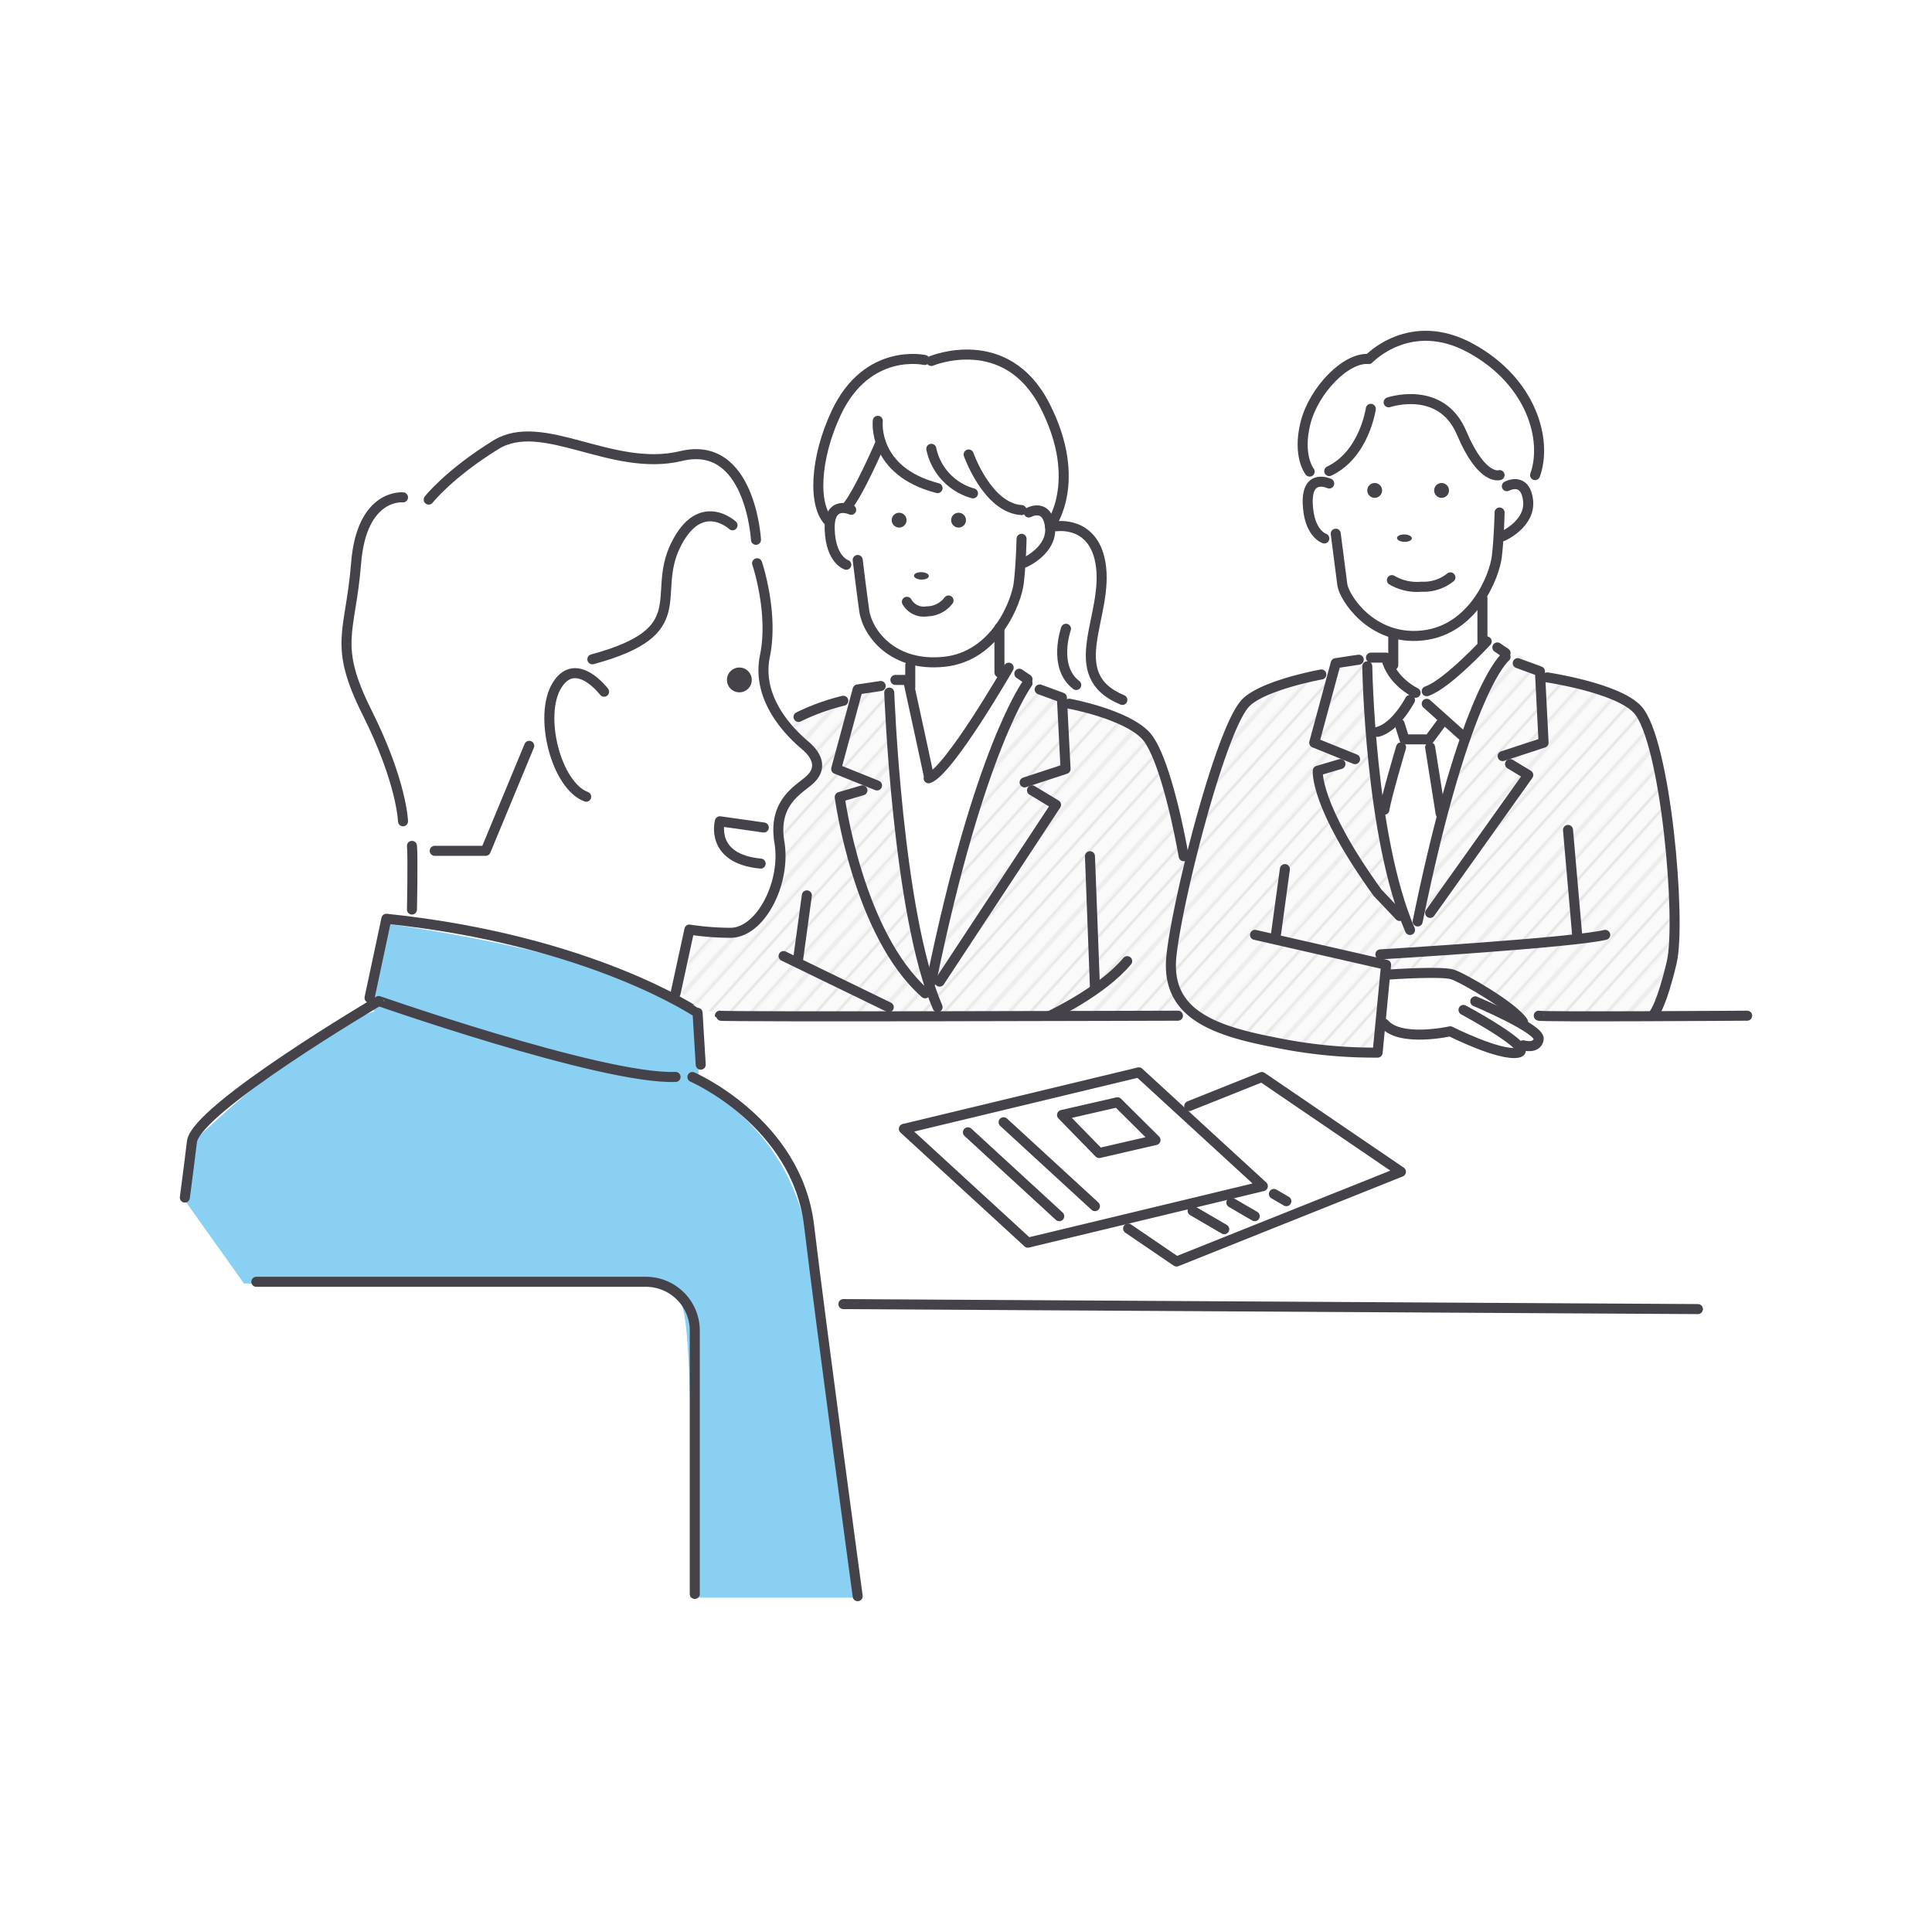<svg xmlns="http://www.w3.org/2000/svg" xmlns:xlink="http://www.w3.org/1999/xlink" width="260" height="260" viewBox="0 0 260 260"><defs><style>.a,.b,.g{fill:none;}.b{stroke:#231815;stroke-width:0.72px;}.c{fill:#fff;}.d{fill:#fafafa;}.e{opacity:0.15;fill:url(#a);}.f{fill:#8ad0f3;}.g,.i{stroke:#454249;stroke-linecap:round;stroke-linejoin:round;stroke-width:1.35px;}.h,.i{fill:#454249;}</style><pattern id="a" width="72" height="72" patternTransform="matrix(0.2, -0.222, 0.2, 0.222, 96.941, -39.703)" patternUnits="userSpaceOnUse" viewBox="0 0 72 72"><rect class="a" width="72" height="72"/><line class="b" x1="71.75" y1="68.399" x2="144.25" y2="68.399"/><line class="b" x1="71.75" y1="54" x2="144.25" y2="54"/><line class="b" x1="71.75" y1="39.601" x2="144.25" y2="39.601"/><line class="b" x1="71.75" y1="25.2" x2="144.25" y2="25.2"/><line class="b" x1="71.75" y1="10.8" x2="144.25" y2="10.8"/><line class="b" x1="71.75" y1="61.2" x2="144.25" y2="61.2"/><line class="b" x1="71.75" y1="46.8" x2="144.25" y2="46.8"/><line class="b" x1="71.75" y1="32.4" x2="144.25" y2="32.4"/><line class="b" x1="71.75" y1="18" x2="144.25" y2="18"/><line class="b" x1="71.75" y1="3.601" x2="144.25" y2="3.601"/><line class="b" x1="-0.25" y1="68.399" x2="72.25" y2="68.399"/><line class="b" x1="-0.25" y1="54" x2="72.25" y2="54"/><line class="b" x1="-0.25" y1="39.601" x2="72.25" y2="39.601"/><line class="b" x1="-0.25" y1="25.2" x2="72.25" y2="25.2"/><line class="b" x1="-0.25" y1="10.8" x2="72.25" y2="10.8"/><line class="b" x1="-0.25" y1="61.2" x2="72.25" y2="61.2"/><line class="b" x1="-0.25" y1="46.8" x2="72.25" y2="46.8"/><line class="b" x1="-0.25" y1="32.4" x2="72.25" y2="32.4"/><line class="b" x1="-0.25" y1="18" x2="72.25" y2="18"/><line class="b" x1="-0.25" y1="3.601" x2="72.25" y2="3.601"/><line class="b" x1="-72.25" y1="68.399" x2="0.25" y2="68.399"/><line class="b" x1="-72.25" y1="54" x2="0.25" y2="54"/><line class="b" x1="-72.25" y1="39.601" x2="0.25" y2="39.601"/><line class="b" x1="-72.25" y1="25.2" x2="0.25" y2="25.2"/><line class="b" x1="-72.25" y1="10.8" x2="0.25" y2="10.8"/><line class="b" x1="-72.25" y1="61.2" x2="0.25" y2="61.2"/><line class="b" x1="-72.25" y1="46.8" x2="0.25" y2="46.8"/><line class="b" x1="-72.25" y1="32.4" x2="0.25" y2="32.4"/><line class="b" x1="-72.25" y1="18" x2="0.25" y2="18"/><line class="b" x1="-72.25" y1="3.601" x2="0.25" y2="3.601"/></pattern></defs><circle class="c" cx="130" cy="130" r="130"/><path class="d" d="M222.91,136.86s3.039-6.45,2.921-11.789-1.098-28.75-5.981-30.879a80.141,80.141,0,0,0-12.368-3.726l-.198-.769-4.53-2.438s-5.823,4.614-12.282,37.295l-.763.517s-5.973-15.446-5.834-37.284l-4.308.858-.389,1.44s-11.079.484-13.378,6.352L159.854,115h-1.293s-1.52-13.179-6.019-16.758a30.487,30.487,0,0,0-9.981-3.376l-.039-.753-4.525-1.899s-10.084,19.728-12.671,39.3c0,0-3.872-10.404-3.993-18.828l-1.608-20.099-4.093.455L115.23,94.53s-6.595.705-8.704,2.928a29.011,29.011,0,0,1,3.292,4.151c1.216,1.998-.757,4.101-3.042,5.558s-.648,9.629-1.446,11.127-3.454,7.524-7.091,6.779-4.374-.359-4.374-.359l-2.214,8.89L94.962,136l6.776,1h59.374s5.354,3.254,15.752,4.126c.742.09,8.529.53,8.529.53l.999-10.363,8.085-.365,4.587,1.887L204.464,137Z"/><path class="e" d="M222.91,136.86s3.039-6.45,2.921-11.789-1.098-28.75-5.981-30.879a80.141,80.141,0,0,0-12.368-3.726l-.198-.769-4.53-2.438s-5.823,4.614-12.282,37.295l-.763.517s-5.973-15.446-5.834-37.284l-4.308.858-.389,1.44s-11.079.484-13.378,6.352L159.854,115h-1.293s-1.52-13.179-6.019-16.758a30.487,30.487,0,0,0-9.981-3.376l-.039-.753-4.525-1.899s-10.084,19.728-12.671,39.3c0,0-3.872-10.404-3.993-18.828l-1.608-20.099-4.093.455L115.23,94.53s-6.595.705-8.704,2.928a29.011,29.011,0,0,1,3.292,4.151c1.216,1.998-.757,4.101-3.042,5.558s-.648,9.629-1.446,11.127-3.454,7.524-7.091,6.779-4.374-.359-4.374-.359l-2.214,8.89L94.962,136l6.776,1h59.374s5.354,3.254,15.752,4.126c.742.09,8.529.53,8.529.53l.999-10.363,8.085-.365,4.587,1.887L204.464,137Z"/><path class="f" d="M24.927,161.625l1.097-7.982s15.291-14.938,24.333-17.512l-.568-1.854,2.127-9.981S86.49,128.808,94,137.273v8.762a28.193,28.193,0,0,1,14.789,21.629C110.814,183.483,115.018,215,115.018,215H92.884s.684-36.077-1.204-39.502S82.948,173,82.948,173L32.832,172.73Z"/><path class="g" d="M207.079,136.687c.026.195,28.047,0,28.047,0"/><circle class="h" cx="194" cy="66" r="1"/><circle class="h" cx="185" cy="66" r="1"/><ellipse class="h" cx="189" cy="72.5" rx="0.499" ry="1" transform="matrix(0.027, -1, 1, 0.027, 111.4, 259.464)"/><path class="g" d="M201.807,68.972s-.06,3.279-.367,5.899-3.127,9.92-10.021,10.65-10.564-5.194-10.775-6.833l-.887-6.866"/><path class="g" d="M178.883,65.067s-3.031-1.436-2.894,2.659,2.231,4.738,2.231,4.738"/><path class="g" d="M202.784,65.432s2.436-1.353,2.851,1.857-3.414,4.88-3.414,4.88"/><line class="g" x1="187.5" y1="85.5" x2="187.5" y2="89.5"/><line class="g" x1="199.5" y1="80.5" x2="199.5" y2="86.5"/><path class="g" d="M200.074,86.317s-5.337,5.793-8.071,6.704"/><line class="g" x1="196.95" y1="99.14" x2="192.003" y2="94.714"/><line class="g" x1="201.507" y1="87.129" x2="202.613" y2="87.88"/><path class="g" d="M190.506,93.234s-3.26-1.545-3.974-4.734H184.5"/><path class="g" d="M189.754,94.193s-1.925,3.71-4.361,4.296"/><polyline class="g" points="188.358 97.417 189.009 99.5 192.329 99.5 193.878 97.417"/><path class="g" d="M188.552,100.572s-2.018,6.769-2.245,8.397"/><line class="g" x1="192.461" y1="100.572" x2="193.878" y2="109.49"/><path class="g" d="M202.613,88.4s-5.372,4.068-11.831,35.604"/><polyline class="g" points="204.25 89.247 207.238 90.342 207.73 99.948 202.22 101.754"/><polyline class="g" points="182.853 88.782 179.756 89.247 176.864 99.948 182.361 102.164"/><path class="g" d="M184.003,89.67s.336,22.922,5.751,35.483"/><polyline class="g" points="203.215 102.821 205.666 104.299 192.461 122.854"/><path class="g" d="M180.39,102.821l-3.05.903s-.492,4.598,8.052,16.421l2.966,3.12"/><path class="g" d="M168.896,125.81l17.637,4.023-1.14,11.823a65.884,65.884,0,0,1-13.951-1.396c-8.539-1.642-14.614-4.023-13.793-11.659s6.522-30.065,9.879-33.887c2.17-2.471,10.291-3.947,10.291-3.947"/><line class="g" x1="172.914" y1="116.96" x2="171.723" y2="125.68"/><path class="g" d="M208.223,91.163s9.439,1.398,12.138,4.31c3.796,4.094,5.924,28.449,4.611,34.032s-2.299,6.814-2.299,6.814"/><path class="g" d="M185.766,128.437s25.906-1.56,30.257-2.627"/><line class="g" x1="211.015" y1="111.688" x2="212.246" y2="125.81"/><path class="g" d="M186.962,131.147s7.058-.493,8.536,0,8.283,4.434,9.478,6.404"/><path class="g" d="M198.535,134.759s8.785,3.695,8.539,5.09-2.098.821-2.098.821"/><path class="g" d="M196.95,135.909s9.795,5.281,7.332,5.76-9.113-2.88-9.113-2.88-6.721,1.506-8.862-1.015"/><path class="g" d="M187.317,78.071a6.677,6.677,0,0,0,4.002.885,5.715,5.715,0,0,0,3.87-1.254"/><path class="g" d="M184.478,55.017s-.874,6.145-5.595,8.381"/><path class="g" d="M176.251,63.463s-1.676-2.091-.571-6.516,5.479-8.924,8.529-8.629c0,0,5.561-5.944,13.747-1.445s10.325,12.368,8.629,17.063"/><circle class="h" cx="129" cy="70" r="1"/><circle class="h" cx="121" cy="70" r="1"/><ellipse class="h" cx="124" cy="77.5" rx="0.499" ry="1" transform="translate(43.165 199.352) rotate(-88.446)"/><path class="g" d="M137.475,72.509s-.06,3.279-.367,5.899-3.126,9.92-10.021,10.65-10.318-3.815-10.775-6.833c-.248-1.634-.887-6.866-.887-6.866"/><path class="g" d="M114.551,68.605s-3.031-1.436-2.894,2.659,2.231,4.738,2.231,4.738"/><path class="g" d="M138.451,68.969s2.436-1.353,2.851,1.857-3.414,4.88-3.414,4.88"/><path class="g" d="M127.649,80.814a3.684,3.684,0,0,1-2.895,1.46,2.601,2.601,0,0,1-2.706-1.286"/><line class="g" x1="122.5" y1="89.5" x2="122.5" y2="92.5"/><line class="g" x1="134.5" y1="84.5" x2="134.5" y2="90.5"/><path class="g" d="M135.742,89.855s-8.037,13.973-10.77,14.884"/><line class="g" x1="137.175" y1="90.666" x2="138.281" y2="91.417"/><path class="g" d="M124.972,104.302S122.913,94.69,122.2,91.5h-1.7"/><path class="g" d="M138.281,91.938s-6.49,8.628-12.949,40.164"/><polyline class="g" points="139.918 92.784 142.906 93.879 143.398 103.485 137.888 105.291"/><polyline class="g" points="118.521 92.319 115.424 92.784 112.531 103.485 118.028 105.702"/><path class="g" d="M119.671,93.207s1.089,29.771,6.503,42.333"/><polyline class="g" points="138.883 106.358 142.116 108.308 126.449 132.102"/><path class="g" d="M116.058,106.358l-3.05.903s2.416,18.418,11.491,26.415"/><line class="g" x1="119.607" y1="135.54" x2="105.452" y2="128.664"/><path class="g" d="M113.485,94.305a29.956,29.956,0,0,0-6.021,2.175"/><line class="g" x1="108.582" y1="120.497" x2="107.391" y2="129.217"/><path class="g" d="M143.891,94.7s7.619,1.398,10.318,4.31c1.877,2.025,3.791,9.002,5.088,16.215"/><path class="g" d="M141.334,136.687c.127-.083,6.919-3.231,10.357-7.34"/><line class="g" x1="146.682" y1="115.225" x2="147.351" y2="132.814"/><path class="g" d="M118.129,56.632s-.807,6.766,8.045,9.059"/><path class="g" d="M125.331,60.402a7.893,7.893,0,0,0,5.607,5.992"/><path class="g" d="M130.357,61.159s2.522,7.202,7.118,7.485"/><path class="g" d="M118.521,59.51s-3.006,7.038-4.661,8.85"/><path class="g" d="M124.431,48.444s-7.729-1.747-11.9,7.125c-2.88,6.125-3.173,12.602-.879,14.701"/><path class="g" d="M125.331,48.578s10.085-4.234,15.312,6.049.659,16.2.659,16.2"/><path class="g" d="M142.174,70.827s4.906-.782,5.914,4.88c1.268,7.12-5.309,15.052,2.957,18.487"/><path class="g" d="M143.455,84.616s-1.808,5.123,1.381,7.569"/><path class="g" d="M158.521,136.687s-61.618.195-61.644,0"/><line class="g" x1="113.5" y1="175.5" x2="228.5" y2="176.171"/><path class="g" d="M101.888,75.802s2.255,6.614,1.052,12.477,3.457,10.372,5.412,12.026,2.104,3.307.601,4.66-4.961,3.006-4.059,8.418-2.546,12.209-6.667,12.149A36.907,36.907,0,0,1,92.776,125.1l-1.861,8.576"/><path class="g" d="M101.738,72.645s-.752-13.529-10.072-11.274-18.64-5.412-24.954-1.503-9.019,7.366-9.019,7.366"/><path class="g" d="M54.236,66.933s-5.562-.601-6.314,8.869S44.766,86.625,49.426,95.945s4.81,14.581,4.81,14.581"/><path class="g" d="M81.294,93.089s-3.758-4.961-6.314-.902-.15,13.529,3.908,15.032"/><path class="g" d="M98.581,70.691s-4.359-4.059-7.666,2.706,2.706,11.567-11.199,15.329"/><polyline class="g" points="71.222 100.37 65.36 114.5 58.5 114.5"/><path class="g" d="M55.439,113.834c.15,1.353,0,8.568,0,8.568"/><circle class="i" cx="99.5" cy="91.5" r="1"/><path class="g" d="M94.299,143.28l-.423-6.985S79.568,126.523,52,123.644l-2.268,10.643S80.888,145.28,90.915,144.931"/><path class="g" d="M93.178,144.939s14.046,6.099,15.703,19.97,6.543,49.901,6.543,49.901"/><path class="g" d="M50.96,134.714s-24.608,14.491-25.131,18.941c-.194,1.649-.564,4.532-.954,7.508"/><path class="g" d="M34.5,172.5H86.925A6.575,6.575,0,0,1,93.5,179.075V214.5"/><path class="g" d="M102.787,111.361l-5.91-.835s-1.402,5.038,5.486,5.692"/><polygon class="g" points="169.95 159.628 138.327 167.233 121.637 151.919 153.261 144.313 169.95 159.628"/><polyline class="g" points="160.042 148.845 169.811 144.939 188.53 157.694 158.33 169.769 151.815 165.33"/><line class="g" x1="130.259" y1="152.38" x2="142.548" y2="163.669"/><line class="g" x1="135.061" y1="151.026" x2="147.351" y2="162.315"/><polygon class="g" points="155.503 153.422 147.922 155.171 142.923 150.047 150.38 148.339 155.503 153.422"/><line class="g" x1="160.496" y1="162.944" x2="164.752" y2="165.421"/><line class="g" x1="165.708" y1="161.838" x2="168.856" y2="163.669"/><line class="g" x1="171.436" y1="160.676" x2="173.112" y2="161.651"/><path class="g" d="M186.878,54.142s7.063-2.408,9.819,4.117,5.11,5.676,5.11,5.676"/></svg>